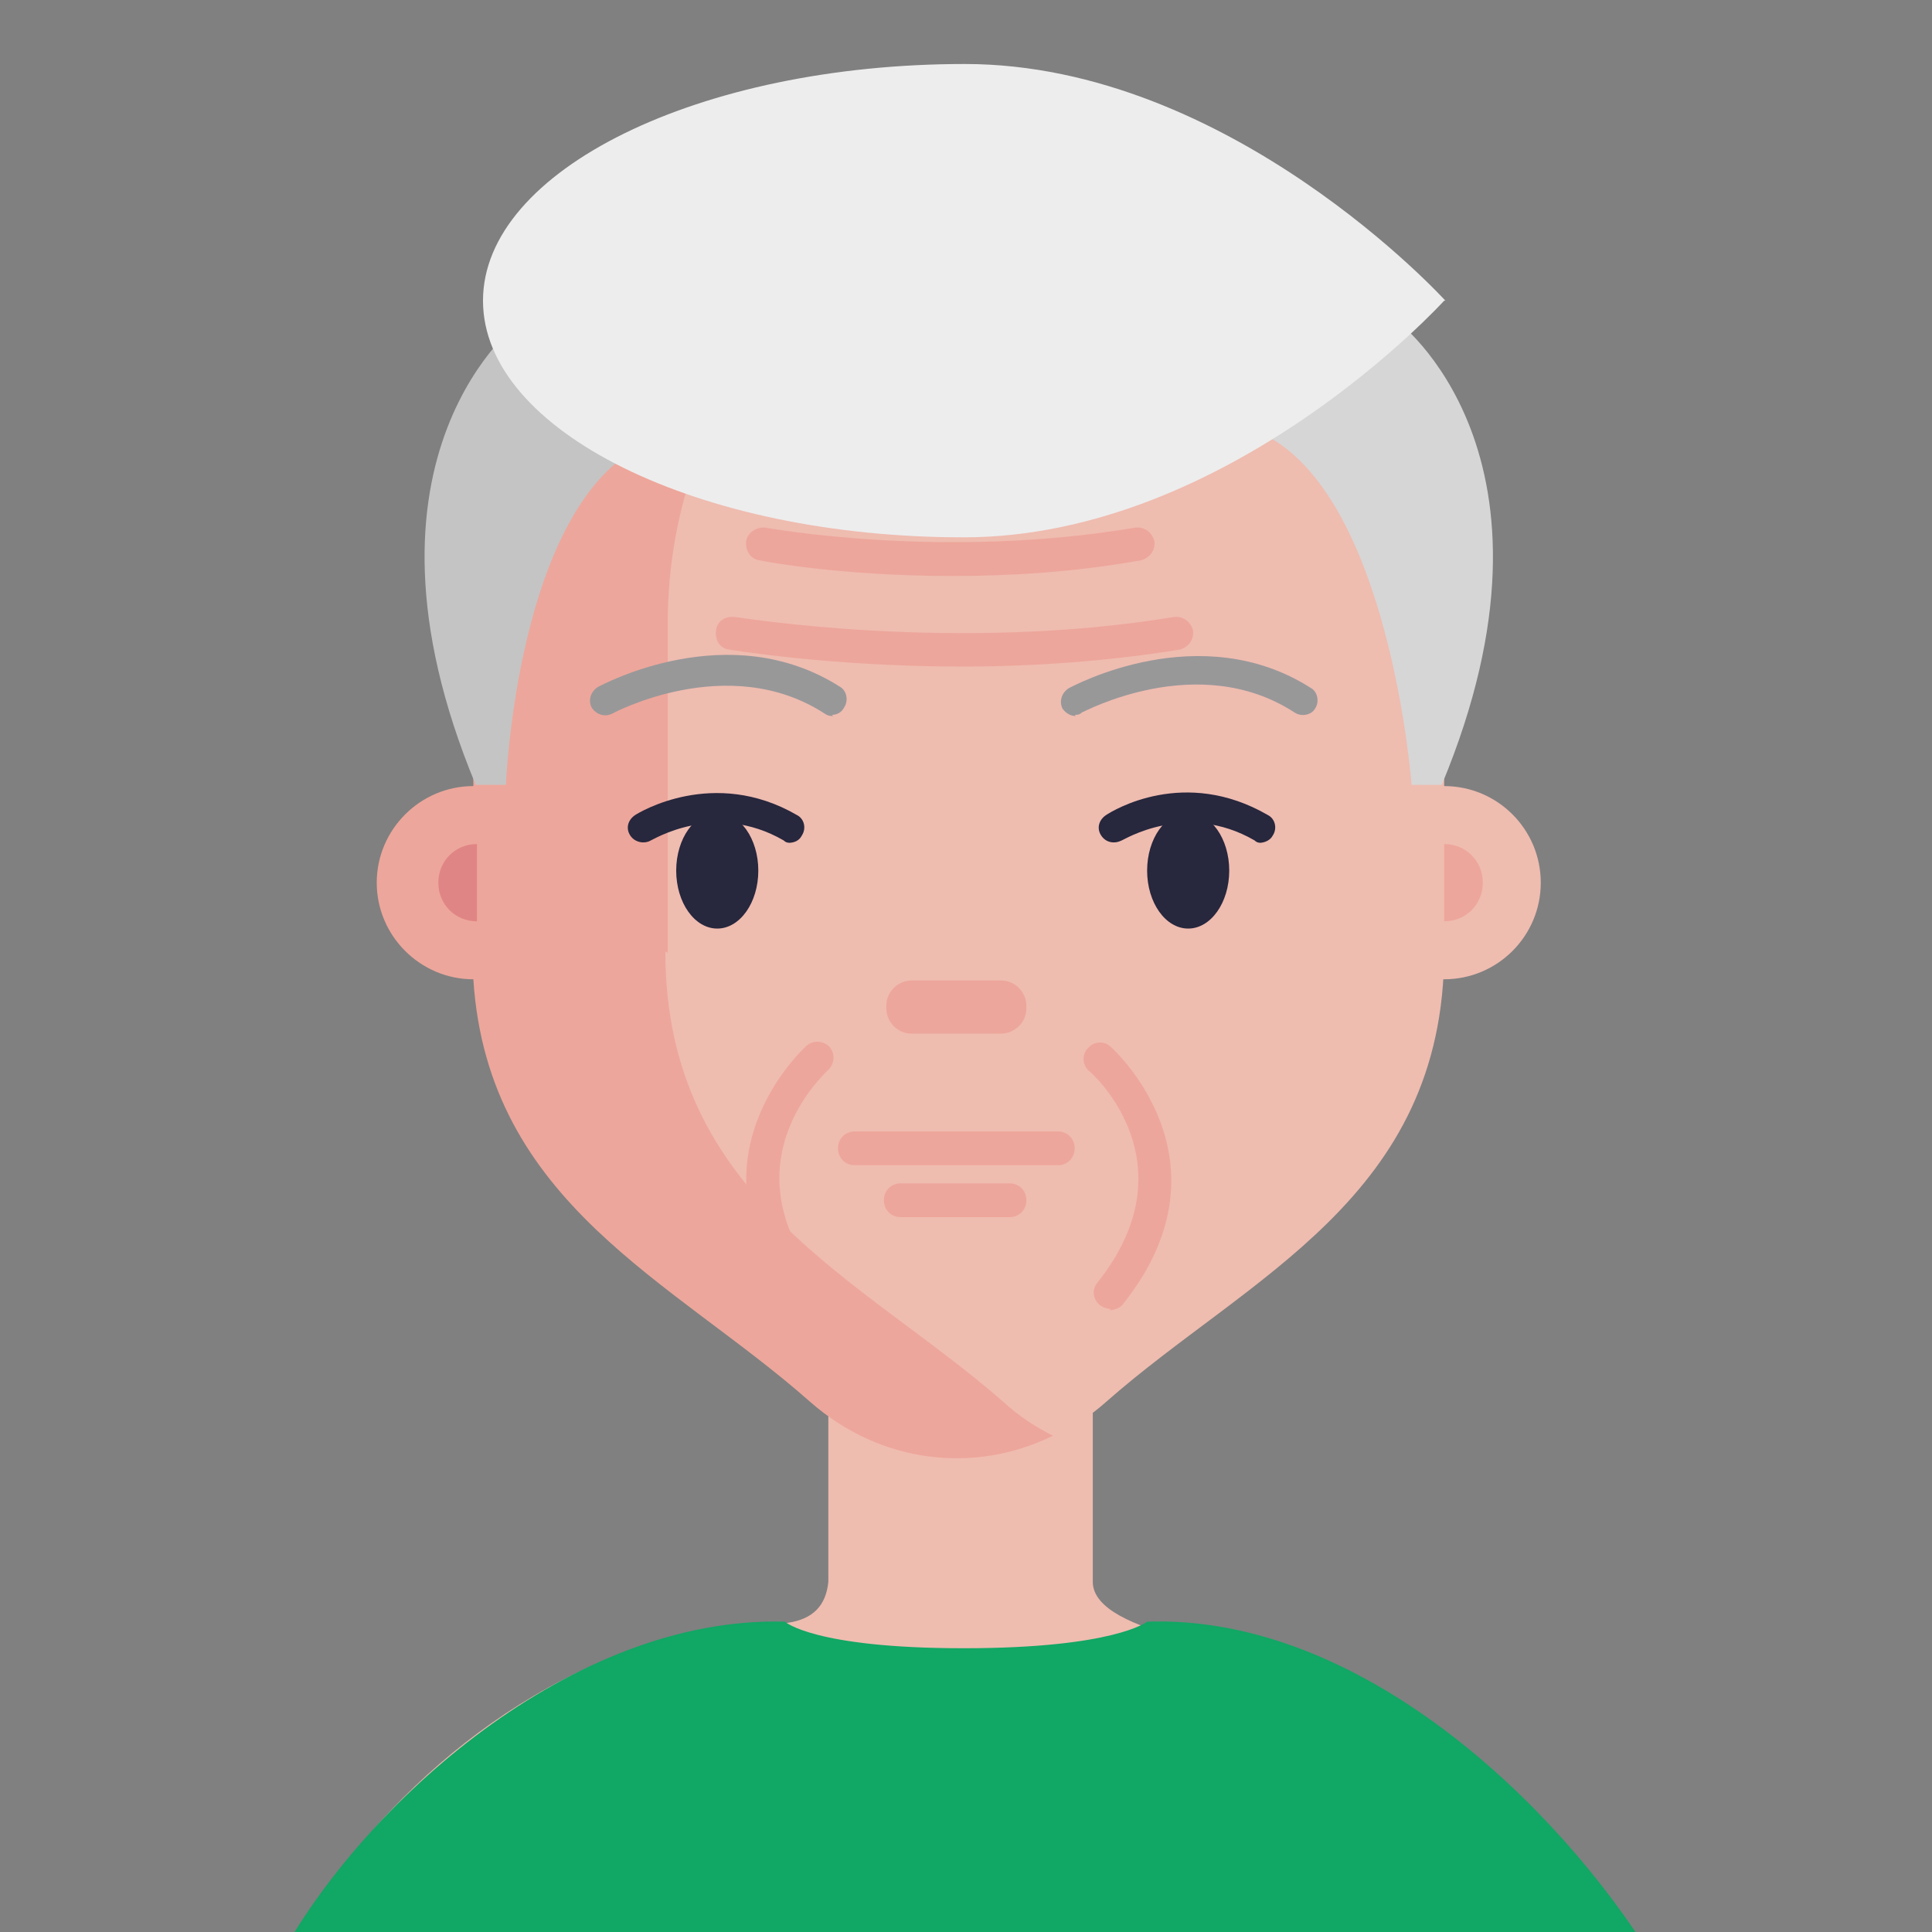 <?xml version="1.0" encoding="UTF-8"?>
<svg id="Layer_1" xmlns="http://www.w3.org/2000/svg" version="1.1" viewBox="0 0 160 160">
  <rect x="0" y="0" width="160" height="160" fill="#808080" stroke="none"/>
  <!-- Generator: Adobe Illustrator 29.7.1, SVG Export Plug-In . SVG Version: 2.1.1 Build 8)  -->
  <defs>
    <style>
      .st0 {
        fill: #d6d6d6;
      }

      .st1 {
        fill: #c4c4c4;
      }

      .st2 {
        fill: #989899;
      }

      .st3 {
        fill: #11a764;
      }

      .st4 {
        fill: #efbcb0;
      }

      .st5 {
        fill: #eda69b;
      }

      .st6 {
        fill: #ededed;
      }

      .st7 {
        fill: #e08585;
      }

      .st8 {
        fill: #27273d;
      }
    </style>
  </defs>
  <g id="Avatars">
    <g id="Artboard">
      <g id="Men">
        <g id="Old-People-Avatar_33">
          <path id="Path" class="st4" d="M131.5,155.8c-9.1,6.6-19.6,11.5-30.9,14.2h-41.1c-11.6-2.8-22.3-7.9-31.7-14.7l.2-.2c8.6-11.5,22.3-20.7,37-20.7h.2c2.1-.3,3.2-1.4,3.4-3.4v-18.6h21.9v18.6c0,4.5,14,5.7,17.1,6.7,9.9,3.5,17.1,8.9,23.4,17.4l.5.7h0Z"/>
          <path id="Path-2" class="st4" d="M119.6,51.5v27.3c0,20.4-16.2,26.9-28,37.3-7,6.2-17.2,6.2-24.2,0-11.8-10.3-28-16.9-28-37.3v-27.3c0-20.6,15.7-37.2,35.1-37.2h10.2c19.4,0,35.1,16.7,35.1,37.2Z"/>
          <path id="Path-3" class="st5" d="M55.3,78.9v-27.3c0-19.5,14.1-35.5,32.1-37.1-1-.1-1.9-.1-2.9-.1h-10.2c-19.4,0-35.1,16.7-35.1,37.2v13.5c-4.4,0-8,3.6-8,8s3.6,8,8,8h0c1.2,18.6,16.6,25,27.9,35,5.8,5.1,13.6,6,20.1,2.8-1.4-.7-2.8-1.6-4.1-2.8-11.8-10.3-28-16.9-28-37.3Z"/>
          <circle id="Oval" class="st4" cx="119.6" cy="73.1" r="8"/>
          <path class="st2" d="M69,59.3c-.2,0-.4,0-.7-.2-8-5.2-17.6,0-17.6,0-.6.3-1.3.1-1.7-.5-.3-.6-.1-1.3.5-1.7.4-.2,10.9-5.9,20.1,0,.5.3.7,1.1.3,1.7-.2.4-.6.6-1,.6Z"/>
          <path class="st2" d="M89.1,59.3c-.4,0-.8-.2-1.1-.6-.3-.6-.1-1.3.5-1.7.4-.2,10.9-5.9,20.1,0,.5.3.7,1.1.3,1.7-.3.5-1.1.7-1.7.3-8-5.2-17.5,0-17.6,0-.2.2-.4.2-.6.2Z"/>
          <path id="Path-4" class="st5" d="M82.9,85.6h-7.4c-1.2,0-2.1-1-2.1-2.1v-.2c0-1.2,1-2.1,2.1-2.1h7.4c1.2,0,2.1,1,2.1,2.1v.2c0,1.2-1,2.1-2.1,2.1Z"/>
          <path id="Path-5" class="st7" d="M39.5,69.9c-1.8,0-3.2,1.4-3.2,3.2s1.4,3.2,3.2,3.2v-6.4Z"/>
          <path id="Path-6" class="st5" d="M119.6,76.3c1.8,0,3.2-1.4,3.2-3.2s-1.4-3.2-3.2-3.2v6.4Z"/>
          <path class="st5" d="M79.6,55.2c-10.9,0-19.1-1.4-19.2-1.4-.8-.1-1.2-.8-1.1-1.6.1-.8.8-1.2,1.6-1.1.2,0,18.1,3,36.3,0,.8-.1,1.4.4,1.6,1.1.1.8-.4,1.4-1.1,1.6-6.2,1-12.4,1.4-17.9,1.4h0Z"/>
          <path class="st5" d="M78.8,47.7c-9.1,0-15.5-1.2-15.9-1.3-.8-.1-1.2-.9-1.1-1.6s.9-1.2,1.6-1.1c.1,0,14.6,2.7,30.6,0,.8-.1,1.4.4,1.6,1.1.1.8-.4,1.4-1.1,1.6-5.6,1-10.9,1.3-15.6,1.3Z"/>
          <ellipse id="Oval-2" class="st8" cx="59.4" cy="72.1" rx="3.4" ry="4.8"/>
          <ellipse id="Oval-3" class="st8" cx="98.4" cy="72.1" rx="3.4" ry="4.8"/>
          <path class="st8" d="M65.5,69.8c-.2,0-.4,0-.6-.2-5.7-3.3-10.9,0-11,0-.5.3-1.3.2-1.7-.4s-.2-1.3.4-1.7c.3-.2,6.5-4,13.4,0,.6.3.8,1.1.4,1.7-.2.4-.6.6-1.1.6Z"/>
          <path class="st8" d="M104.5,69.8c-.2,0-.4,0-.6-.2-5.7-3.3-10.9,0-11,0-.6.3-1.3.2-1.7-.4s-.2-1.3.4-1.7,6.5-4,13.4,0c.6.3.8,1.1.4,1.7-.2.4-.7.6-1.1.6h0Z"/>
          <path id="Path-7" class="st3" d="M137,162.4c-14.8,11.3-37,10-57,10s-42.2,1.3-57-10c7-13,24.4-28.6,42-28.1,0,0,2.4,2.2,14.8,2.2,12.5,0,15.2-2.2,15.2-2.2,17.6-.6,34,15.1,42,28.1Z"/>
          <path class="st5" d="M66.9,108.4c-.4,0-.8-.2-1.1-.5-9.5-11.9.9-21.2,1-21.3.6-.5,1.4-.4,1.9.1.5.6.4,1.4-.1,1.9h0c-.3.3-8.5,7.7-.7,17.5.5.6.4,1.4-.2,1.9-.2.2-.6.3-.9.3Z"/>
          <path class="st5" d="M92,108.4c-.3,0-.6-.1-.9-.3-.6-.5-.7-1.3-.2-1.9,7.8-9.8-.3-17.2-.7-17.5-.6-.5-.6-1.4-.1-1.9.5-.6,1.4-.6,1.9-.1.1.1,10.5,9.4,1,21.3-.2.3-.7.5-1.1.5Z"/>
          <path id="Path-8" class="st1" d="M43.2,26.5s-15.2,11.1-3.8,38.5h2.5s.9-23.2,11.5-28.2l-10.2-10.3Z"/>
          <path id="Path-9" class="st0" d="M115.6,26.5s15.2,11.1,3.8,38.5h-2.5s-1.8-24.1-12.4-29.1l11.1-9.5Z"/>
          <path id="Path-10" class="st6" d="M119.6,24.9s-17.8,19.6-39.8,19.6-39.8-8.8-39.8-19.6S57.9,5.3,79.9,5.3s39.8,19.6,39.8,19.6Z"/>
          <path class="st5" d="M87.6,96.5h-16.8c-.8,0-1.4-.6-1.4-1.4s.6-1.4,1.4-1.4h16.8c.8,0,1.4.6,1.4,1.4s-.6,1.4-1.4,1.4Z"/>
          <path class="st5" d="M83.6,100.8h-9c-.8,0-1.4-.6-1.4-1.4s.6-1.4,1.4-1.4h9c.8,0,1.4.6,1.4,1.4s-.6,1.4-1.4,1.4Z"/>
        </g>
      </g>
    </g>
  </g>
</svg>